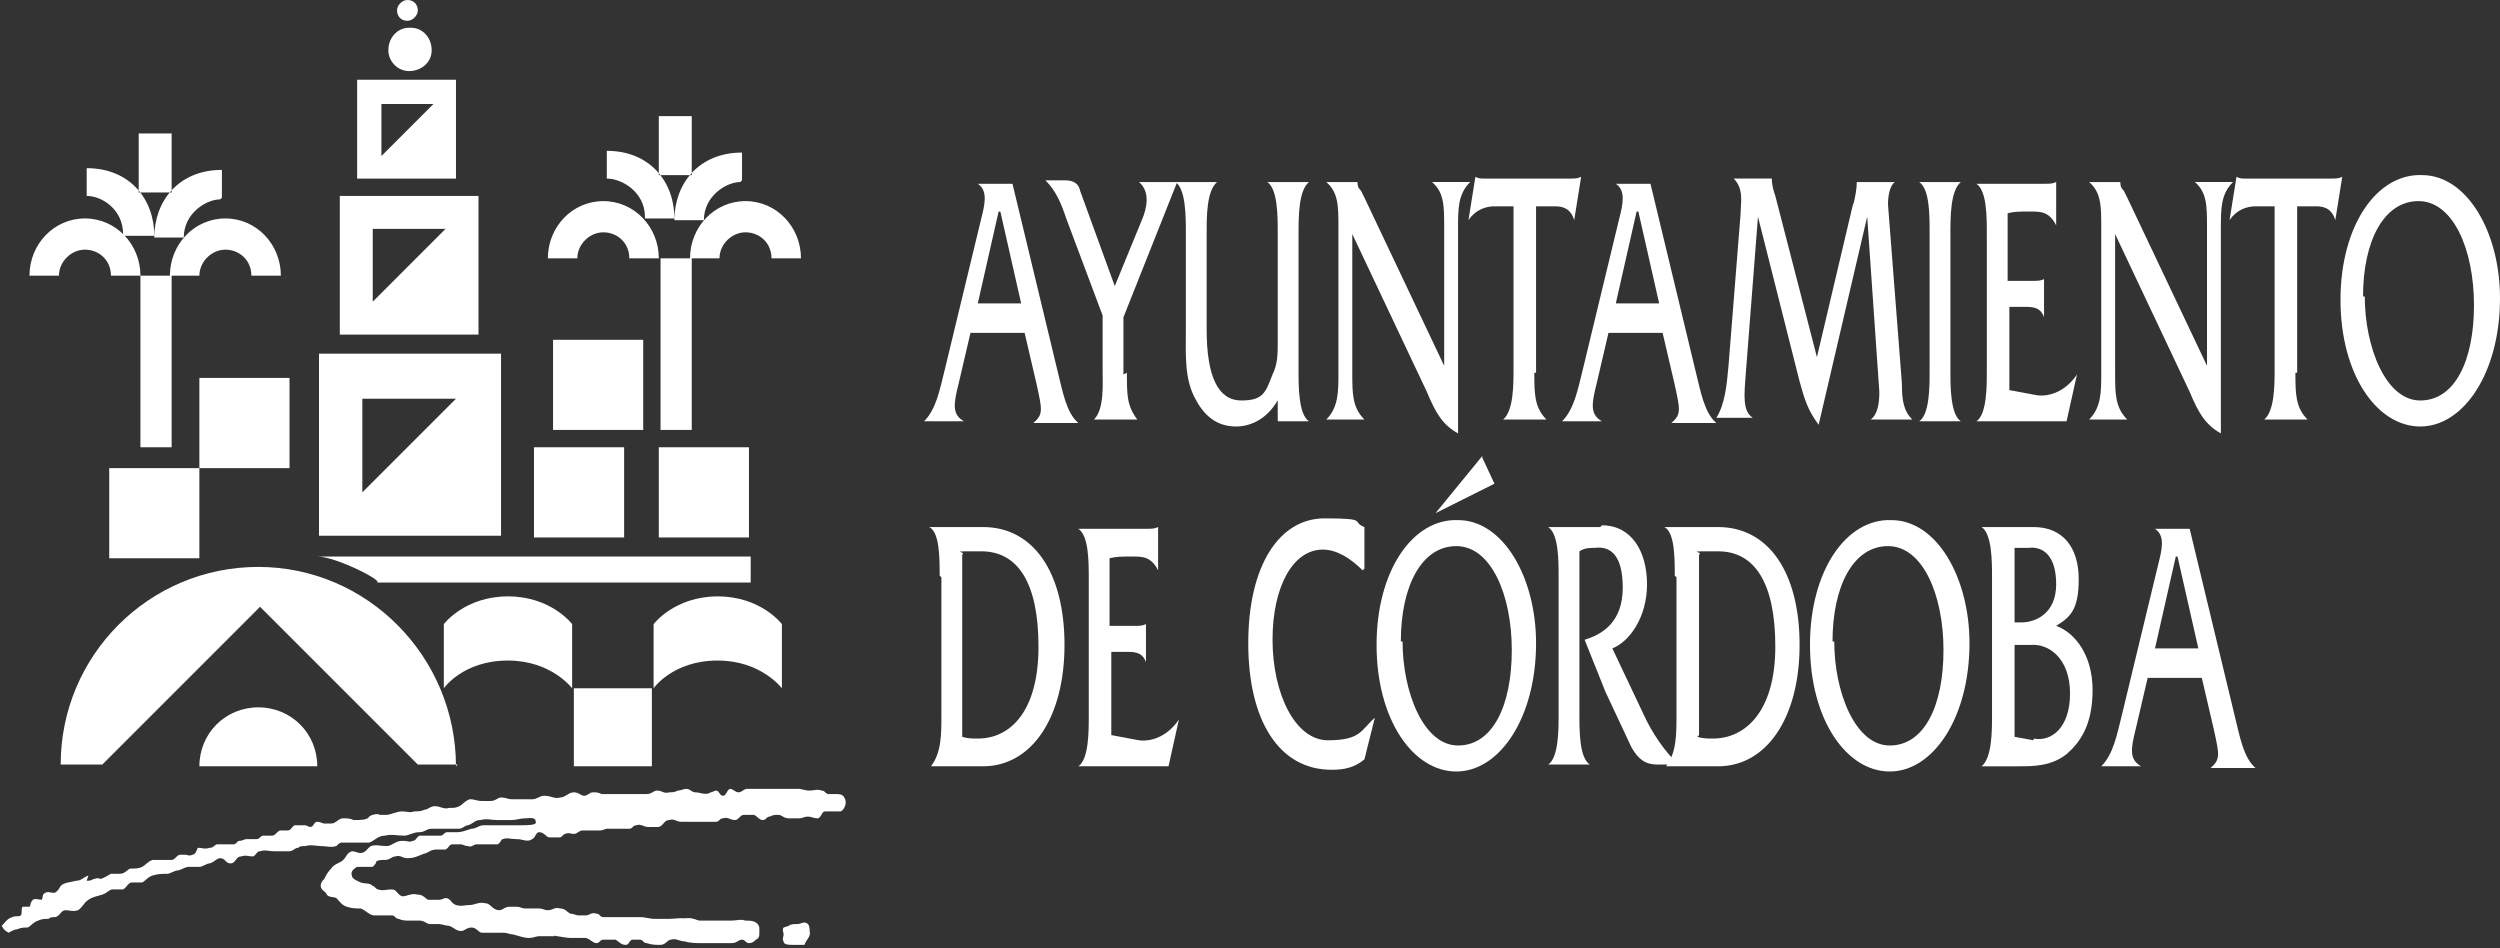 <?xml version="1.0" encoding="UTF-8"?>
<svg id="Capa_1" xmlns="http://www.w3.org/2000/svg" version="1.1" xmlns:inkscape="http://www.inkscape.org/namespaces/inkscape" xmlns:sodipodi="http://sodipodi.sourceforge.net/DTD/sodipodi-0.dtd" xmlns:svg="http://www.w3.org/2000/svg" viewBox="0 0 144.2 54.7">
  <rect x="0" y="0" width="144.2" height="54.7" fill="#333333" stroke="none"/>
  <!-- Generator: Adobe Illustrator 29.0.0, SVG Export Plug-In . SVG Version: 2.1.0 Build 186)  -->
  <defs>
    <style>
      .st0, .st1 {
        fill: #fff;
      }

      .st1 {
        fill-rule: evenodd;
      }
    </style>
  </defs>
  <sodipodi:namedview id="namedview11" bordercolor="#000000" borderopacity="0.25" inkscape:current-layer="Capa_1" inkscape:cx="31.901902" inkscape:cy="15.7151" inkscape:deskcolor="#d1d1d1" inkscape:pagecheckerboard="0" inkscape:pageopacity="0.0" inkscape:showpageshadow="2" inkscape:window-height="1017" inkscape:window-maximized="1" inkscape:window-width="1920" inkscape:window-x="-8" inkscape:window-y="-8" inkscape:zoom="20.139865" pagecolor="#ffffff" showgrid="false"/>
  <path id="path1" class="st1" d="M22.9.6C22.9.3,23.2,0,23.5,0c.4,0,.6.3.6.6s-.3.6-.6.6h0c-.4,0-.6-.3-.6-.6ZM23.6,4.1c.7,0,1.3-.5,1.3-1.2,0-.7-.5-1.3-1.2-1.3,0,0,0,0-.1,0-.7,0-1.2.6-1.2,1.3,0,.6.5,1.2,1.2,1.2ZM18.4,30.9h10.5v-10.5h-10.5v10.5ZM20.9,28.4l5.4-5.4h-5.4v5.4ZM19.6,19.3h8v-8h-8v8ZM21.5,17.4l4.2-4.2h-4.2v4.2ZM20.6,10.3h5.7v-5.7h-5.7v5.7ZM22,9l3-3h-3v3ZM33.3,14.9c0-.8.7-1.5,1.5-1.5s1.5.6,1.5,1.5h1.7c0-1.8-1.4-3.3-3.2-3.3s-3.2,1.5-3.2,3.3h1.6s0,0,0,0ZM41.5,14.9c0-.8.7-1.5,1.5-1.5s1.5.6,1.5,1.5h1.7c0-1.8-1.4-3.3-3.2-3.3s-3.2,1.5-3.2,3.3h1.6s0,0,0,0ZM37.2,12.6h1.7c0-2.1-1.4-3.9-3.9-3.9v1.6c.9,0,2.2.8,2.2,2.2ZM42.8,10.4v-1.6c-2.5,0-3.9,1.8-3.9,3.9h1.7c0-1.4,1.3-2.2,2.1-2.2ZM38.1,24.8h1.8v-9.9h-1.8v9.9ZM38,10.1h1.9v-3.4h-1.9v3.4ZM31.9,24.8h5.2v-5.2h-5.2v5.2ZM30.8,31h5.2v-5.2h-5.2v5.2ZM38,31h5.2v-5.2h-5.2v5.2ZM3.4,15.9c0-.8.7-1.5,1.5-1.5s1.5.6,1.5,1.5h1.7c0-1.8-1.4-3.3-3.2-3.3s-3.2,1.5-3.2,3.3h1.6s0,0,0,0ZM11.5,15.9c0-.8.7-1.5,1.5-1.5s1.5.6,1.5,1.5h1.7c0-1.8-1.4-3.3-3.2-3.3s-3.2,1.5-3.2,3.3h1.6s0,0,0,0ZM7.2,13.6h1.7c0-2.1-1.4-3.9-3.9-3.9v1.6c.9,0,2.1.8,2.1,2.2ZM12.8,11.4v-1.6c-2.5,0-3.9,1.8-3.9,3.9h1.7c0-1.4,1.3-2.2,2.1-2.2ZM8.1,25.8h1.8v-9.9h-1.8v9.9ZM8,11.1h1.9v-3.4h-1.9v3.4ZM11.5,27h5.2v-5.2h-5.2v5.2ZM6.3,32.2h5.2v-5.2h-5.2v5.2ZM29.3,38.1c2.5,0,3.7,1.6,3.7,1.6v-3.7s-1.2-1.6-3.7-1.6-3.7,1.6-3.7,1.6v3.7s1.1-1.6,3.7-1.6ZM41.4,38.1c2.5,0,3.7,1.6,3.7,1.6v-3.7s-1.2-1.6-3.7-1.6-3.7,1.6-3.7,1.6v3.7s1.1-1.6,3.7-1.6ZM33.1,44.2h4.5v-4.5h-4.5v4.5ZM26.3,44.2c0-6.3-5.1-11.5-11.4-11.5s-11.4,5.1-11.4,11.4h2.4l9.1-9.1,9.1,9.1h2.3ZM18.3,44.2c0-1.9-1.5-3.4-3.4-3.4-1.9,0-3.4,1.5-3.4,3.4h0s6.8,0,6.8,0ZM21.7,33.6h21.6v-1.5h-25c1.1,0,4,1.5,3.4,1.5Z"/>
  <g id="g2">
    <path id="path2" class="st1" d="M5,50.8c.2,0,.2,0,.4-.1.1,0,.2-.1.4,0,.3-.1.4-.2.6-.3.2,0,.3,0,.5,0,.3,0,.4-.2.6-.3.3,0,.5,0,.7-.1.2-.1.3-.3.6-.4.2,0,.4,0,.6,0s.3,0,.5,0c.2,0,.3-.3.5-.3.1,0,.2,0,.3,0,.1,0,.2.1.4,0,.2,0,.3-.4.3-.4.3,0,.4.1.7,0,.2,0,.2-.1.4-.2.2,0,.3,0,.5,0,.2,0,.3,0,.5,0,.1,0,.2-.2.3-.2.2,0,.3-.1.4-.1.2,0,.3,0,.6,0,.2,0,.2-.2.4-.2.2,0,.3,0,.5,0,.2,0,.3-.3.5-.3.2,0,.3,0,.4,0,.2,0,.2-.2.4-.3.2,0,.4,0,.6,0,.1,0,.2.1.3.1.2,0,.2-.3.4-.3.2,0,.3.1.4.1.1,0,.2,0,.4,0,.3,0,.4-.3.7-.3.2,0,.4,0,.6.1.4,0,.8,0,.9-.2.1-.1.5-.2.6-.1.2,0,.1,0,0,0-.2,0,.4,0,.4,0,.2,0,.6-.2.9-.2.3,0,.4.1.7,0,.2,0,.4,0,.6-.1.2,0,.3-.2.6-.2.3,0,.5.2.8.1.3,0,.4,0,.6-.1.2-.1.3-.3.6-.4.3,0,.4.1.7.1.2,0,.3,0,.5,0,.3,0,.4-.2.6-.2.3,0,.4.1.6.1.2,0,.3,0,.5,0,.3,0,.5,0,.7,0,.3,0,.4-.2.7-.2.4,0,.6.2.9.1.3,0,.5-.3.8-.3.3,0,.4.2.6.2.2,0,.3-.2.5-.2.2,0,.3,0,.5.1.3,0,.5,0,.8,0,.3,0,.4,0,.6,0s.3,0,.5,0c.3,0,.4,0,.7,0,.3,0,.4-.2.6-.2.3,0,.4.2.7.1.2,0,.3,0,.5-.1.2,0,.3-.1.5-.1.2,0,.3.2.5.2.3,0,.6.2.9,0,.1,0,.2-.1.3-.1.2,0,.2.3.4.3.2,0,.2-.3.4-.4.2,0,.3.2.5.2.2,0,.3-.2.5-.2.3,0,.4,0,.7,0,.3,0,.4,0,.7,0,.3,0,.5,0,.8,0,.3,0,.5,0,.7,0,.3,0,.4.1.7.1.3,0,.4-.1.7,0,.2,0,.2.2.4.2.2,0,.3,0,.4,0,.2,0,.4,0,.5.2.2.3,0,.7-.2.8-.1,0-.2,0-.3,0-.2,0-.4,0-.6,0-.2,0-.2.3-.4.4-.3,0-.4-.1-.6-.1-.2,0-.3.1-.5.1-.2,0-.4,0-.6,0-.3,0-.4-.2-.6-.2s-.3,0-.5.1c-.2,0-.2.2-.4.2-.2,0-.3-.2-.5-.3-.2,0-.4,0-.6,0-.2,0-.3.3-.5.3-.3,0-.4-.2-.7-.1-.2,0-.2.2-.4.2-.4,0-.7,0-1.1,0-.4,0-.6,0-.9,0-.3,0-.4-.2-.7-.1-.3,0-.3.3-.6.4-.2,0-.4,0-.6,0-.3,0-.4-.2-.7-.1-.2,0-.2.2-.4.2-.3,0-.4,0-.7,0-.2,0-.4,0-.6,0-.1,0-.2.1-.4.1-.1,0-.2,0-.3,0-.3,0-.4,0-.7,0-.2,0-.3.2-.5.2-.2,0-.3-.1-.5,0-.1,0-.2.2-.3.2-.2,0-.4,0-.6,0-.2,0-.3-.3-.6-.3-.2,0-.2.3-.4.4-.3.2-.5,0-.9,0s-.5-.1-.8,0c-.1,0-.1.2-.3.3-.2,0-.3,0-.5,0-.3,0-.4,0-.7,0-.2,0-.3.2-.5.1-.2,0-.3-.1-.4-.1-.2,0-.3,0-.5,0-.2,0-.2.2-.4.3-.2,0-.3,0-.5,0-.3,0-.4.1-.6.2-.4.1-.6.3-1.1.3-.3,0-.4-.2-.7-.1-.2,0-.3.2-.6.2-.2,0-.4,0-.5.1,0,.1-.1.2-.2.3-.1,0-.2,0-.4,0-.2,0-.3,0-.5,0-.2.1-.4.3-.3.5,0,.2.3.3.5.4.3.1.5,0,.7.2.1,0,.2.2.3.2.3.1.5,0,.8,0,.3,0,.3.3.6.4.3,0,.5-.2.9-.1.3,0,.4.2.6.3.2,0,.4,0,.6,0,.2,0,.3-.1.4-.1.3,0,.3.3.6.4.3.1.5,0,.8,0,.3,0,.5-.2.9-.1.3,0,.4.4.8.4.2,0,.3-.2.6-.2.2,0,.3,0,.4,0,.2,0,.3.1.5.1.3,0,.5,0,.8,0,.2,0,.3.1.5.1.3,0,.4-.2.7-.1.3,0,.4.2.6.3.2,0,.3.1.5.1.1,0,.2,0,.4,0,.2,0,.3-.2.6-.1.2,0,.2.2.4.2.2,0,.3,0,.4,0,.3,0,.4,0,.7,0,.4,0,.6,0,1,0,.4,0,.5.1.9.1.3,0,.5,0,.8,0,.3,0,1.1-.1.8,0-.2,0,.4-.1.6,0,.1,0,.2.1.4.1.2,0,.4,0,.6,0,.3,0,.4,0,.7,0,.2,0,.3,0,.5,0,.3,0,.5-.1.8,0,.3,0,.7,0,.8.4,0,.1,0,.2,0,.3,0,.2,0,.3-.2.4-.1.1-.2.2-.4.2-.2,0-.2-.2-.4-.2-.2,0-.3.2-.6.2-.3,0-.5,0-.7,0s-.6,0-1,0c-.3,0-.7,0-1-.1-.3,0-.5-.2-.8-.1-.2,0-.3.3-.6.3-.3,0-.5,0-.8-.1-.2,0-.2-.2-.4-.2-.2,0-.3,0-.4,0-.2,0-.2.3-.4.3-.3,0-.4-.2-.6-.3-.2,0-.5,0-.7,0-.2,0-.2.2-.4.2-.2,0-.3-.2-.6-.3-.3,0-.6,0-.9,0-.3,0-1.2-.2-.9-.1.2,0-.3,0-.5,0-.2,0-.3,0-.4,0-.2,0-.3.1-.6.1-.3,0-.5-.1-.9-.2-.2,0-.3-.1-.6-.1-.3,0-.5,0-.8,0-.2,0-.3,0-.4,0-.2,0-.3-.3-.6-.3-.3,0-.4.2-.6.2-.3,0-.4-.2-.7-.3-.2,0-.4-.1-.6-.1-.2,0-.3,0-.5,0-.2,0-.3-.2-.6-.2-.3,0-.4,0-.6,0-.2,0-.4,0-.6-.1-.2,0-.2-.2-.4-.2-.2,0-.4,0-.6,0s-.3,0-.4,0c-.3,0-.5-.3-.8-.4-.3,0-.5,0-.8-.1-.3-.1-.4-.3-.6-.5-.2-.1-.5,0-.6-.3-.1-.1-.3-.2-.3-.4,0-.2.1-.3.2-.4.1-.2.2-.4.4-.6.2-.3.5-.3.7-.5.2-.2.2-.4.5-.5.2,0,.3.1.5.1.3,0,.4-.3.6-.4.3-.1.5,0,.9,0,.3,0,.5-.3.9-.3s.4.1.6,0c.2,0,.2-.2.4-.3.3,0,.9,0,.6,0-.3,0,.4,0,.6,0,.2,0,.2-.2.4-.2.3,0,.4,0,.6,0s.5-.1.8-.2c.3,0,.4-.2.7-.2.2,0,.3,0,.6,0,.3,0,.4,0,.7,0,.3,0,.5,0,.9,0,.3,0,.9,0,.8-.2,0-.3-.4-.2-.6-.2-.3,0-.5.1-.8.1-.3,0-.5,0-.8,0-.4,0-.6-.1-1,0-.3,0-.4.2-.7.3-.2,0-.3.2-.5.2-.3,0-.5,0-.8,0s-.5,0-.8,0c-.3,0-.4.2-.7.2-.4,0-.6.2-.9.2-.4,0-.7-.1-1.1,0-.4,0-.6.3-.9.4-.4,0-.7,0-1.1,0-.2,0-.3,0-.5,0-.1,0-.2.1-.3.2-.3.1-.6,0-.9,0-.3,0-.5-.1-.9,0-.2,0-.3,0-.4.1-.2,0-.3.2-.5.2-.3,0-.5,0-.9,0-.3,0-.5-.1-.8,0-.2,0-.2.2-.4.3-.3,0-.4-.1-.7,0-.3,0-.3.4-.6.4-.3,0-.3-.3-.6-.3-.2,0-.3.2-.6.3-.2,0-.4.2-.6.2-.2,0-.3,0-.6,0-.2,0-.3.1-.6.2-.2,0-.3.1-.6.2-.3,0-.6,0-.9.1-.3.1-.4.3-.6.4-.2,0-.4,0-.6,0-.2,0-.3.3-.5.4-.2,0-.4,0-.6,0-.2,0-.3.2-.6.3-.3.1-.5.1-.8.3-.3.2-.3.4-.6.6-.3.1-.5,0-.7,0-.3,0-.3.3-.6.4-.2,0-.3,0-.4.1-.2,0-.4,0-.6.1-.3.1-.4.3-.6.4-.2,0-.4,0-.6.1-.2,0-.5.2-.5.2-.2-.1-.3-.2-.4-.4.2-.2.3-.4.6-.5.2-.1.4,0,.5-.1.1-.1,0-.4.1-.5.1,0,.3,0,.4,0,.1-.1,0-.2.2-.4.1-.1.4,0,.5,0,.1-.1,0-.3.2-.4.2-.1.3,0,.5,0,.2,0,.4-.4.4-.4.2-.2.5-.2.9-.3.3,0,.4-.2.7-.3h0ZM45.2,53.5c-.1.1,0,.3,0,.4s-.1.3,0,.4c0,.2.3.2.6.2.2,0,.6,0,.6,0,.1-.3.4-.5.3-.8,0-.1,0-.3-.1-.4-.2-.2-.4,0-.6,0-.2,0-.4,0-.5.1Z"/>
  </g>
  <g id="g10">
    <path id="path5" class="st0" d="M56,19.1l-.7,3c-.3,1.2-.4,1.8.3,2.2h0c0,0-2.3,0-2.3,0h0c.7-.7.9-1.8,1.2-3l2.1-8.7c.2-.8.4-1.6-.2-2h0c0,0,2,0,2,0l2.6,10.8c.3,1.2.5,2.4,1.2,3h0c0,0-2.6,0-2.6,0h0c.6-.5.5-.8.2-2.2l-.7-3h-3.2ZM57.6,12.2l-1.2,5.3h2.5l-1.2-5.3ZM65,21.5c0,1.3,0,1.9.6,2.7h0c0,0-2.5,0-2.5,0h0c.6-.6.5-2,.5-2.9v-3.1l-2.1-5.6c-.3-.9-.6-1.6-1.2-2.2h1.1c.4,0,.8.1.9.6l2,5.5,1.6-3.9c.2-.5.5-1.5-.2-2.1h0c0,0,2.2,0,2.2,0l-3.1,7.8v3.3h0Z"/>
    <path id="path6" class="st0" d="M73.8,22.9c-.6,1.2-1.6,1.7-2.5,1.7s-1.7-.4-2.3-1.5c-.7-1.2-.6-2.6-.6-4.1v-5.6c0-.9,0-2.5-.6-2.9h0c0,0,2.4,0,2.4,0h0c-.6.5-.6,2-.6,2.9v5.6c0,2.8.7,4.1,2,4.1s1.4-.5,1.8-1.5c.3-.6.3-1.2.3-1.9v-6.3c0-.9,0-2.5-.6-2.9h0c0,0,2.4,0,2.4,0h0c-.6.5-.6,2-.6,3v7.9c0,.9,0,2.5.6,2.9h0c0,0-1.8,0-1.8,0v-1.4ZM78,21.5c0,1.2,0,2,.7,2.7h0c0,0-2.2,0-2.2,0h0c.7-.7.7-1.6.7-2.7v-8.4c0-1.2,0-2-.7-2.6h0c0,0,1.8,0,1.8,0h0c0,.3.1.4.2.5l.2.4,4.6,9.7v-8c0-1.2,0-2-.7-2.6h0c0,0,2.2,0,2.2,0h0c-.7.7-.7,1.5-.7,2.7v11.8c-.9-.5-1.3-1.2-1.8-2.4l-4.3-9.1v8.1h0Z"/>
    <path id="path7" class="st0" d="M88.5,21.5c0,1.2,0,2,.7,2.7h0c0,0-2.5,0-2.5,0h0c.6-.5.6-2,.6-2.9v-9.4h-1.1c-.5,0-1.1.2-1.5.8h0l.4-2.5h0c.2.1.3.1.5.1h5c.2,0,.4,0,.6-.1h0l-.4,2.5h0c-.2-.7-.7-.8-1.1-.8h-1.1v9.6h0ZM92.8,19.1l-.7,3c-.3,1.2-.4,1.8.3,2.2h0c0,0-2.3,0-2.3,0h0c.7-.7.9-1.8,1.2-3l2.1-8.7c.2-.8.4-1.6-.2-2h0c0,0,2,0,2,0l2.6,10.8c.3,1.2.5,2.4,1.2,3h0c0,0-2.6,0-2.6,0h0c.6-.5.5-.8.2-2.2l-.7-3h-3.2ZM94.4,12.2l-1.2,5.3h2.5l-1.2-5.3Z"/>
    <path id="path8" class="st0" d="M106.9,11.8c.1-.4.2-.9.2-1.3h0s2.2,0,2.2,0h0c-.3.2-.4.8-.4,1.3l.8,10.3c0,1,.1,1.6.6,2.1h0c0,0-2.4,0-2.4,0h0c.4-.3.5-.9.5-1.6l-.7-10.1-2.8,12c-.6-.8-.8-1.4-1.1-2.5l-2.4-9.5-.7,9c-.1,1.3-.2,2.2.4,2.6h0c0,0-2.1,0-2.1,0h0c.5-.8.6-1.9.7-3l.7-8.8c0-.6.2-1.4-.4-2h0c0,0,2.2,0,2.2,0h0c0,.4.1.7.2,1l2.4,9.3,2.1-8.9ZM111.3,13.4c0-1,0-2.5-.6-2.9h0c0,0,2.4,0,2.4,0h0c-.6.5-.6,2-.6,3v7.9c0,.9,0,2.5.6,2.9h0c0,0-2.4,0-2.4,0h0c.6-.4.6-2,.6-2.9v-7.9ZM115.9,22.5l1.6.3c.8.1,1.7-.3,2.3-1.2h0l-.6,2.7h-5.2c.6-.4.6-2,.6-2.9v-7.9c0-1,0-2.5-.6-2.9h0c0,0,4,0,4,0,.2,0,.4,0,.6-.1h0v2.5h0c-.4-.8-.9-.8-1.5-.8s-.9,0-1.3.1v3.9h1.5c.2,0,.4,0,.6-.1h0v2.2h0c-.2-.6-.7-.6-1.1-.6h-.9v5ZM122,21.5c0,1.2,0,2,.7,2.7h0c0,0-2.2,0-2.2,0h0c.7-.7.7-1.6.7-2.7v-8.4c0-1.2,0-2-.7-2.6h0c0,0,1.8,0,1.8,0h0c0,.3.1.4.2.5l.2.4,4.6,9.7v-8c0-1.2,0-2-.7-2.6h0c0,0,2.2,0,2.2,0h0c-.7.7-.7,1.5-.7,2.7v11.8c-.9-.5-1.3-1.2-1.8-2.4l-4.3-9.1v8.1h0Z"/>
    <path id="path9" class="st0" d="M132.4,21.5c0,1.2,0,2,.7,2.7h0c0,0-2.5,0-2.5,0h0c.6-.5.6-2,.6-2.9v-9.4h-1.1c-.5,0-1.1.2-1.5.8h0l.4-2.5h0c.2.1.3.1.5.1h5c.2,0,.4,0,.6-.1h0l-.4,2.5h0c-.2-.7-.7-.8-1.1-.8h-1.1v9.6h0ZM144.2,17.2c0,4.3-2.1,7.4-4.6,7.4s-4.6-3-4.6-7.3,2.1-7.3,4.7-7.2c2.6,0,4.5,3.3,4.5,7.1h0ZM136.4,17.1c0,2.9,1.2,6,3.2,6s3.1-2.3,3.1-5.5-1.2-6-3.2-6c-2,0-3.2,2.3-3.2,5.5ZM54.2,33.2c0-1,0-2.5-.6-2.8h0c0,0,3.1,0,3.1,0,2.9,0,4.7,2.6,4.7,6.8s-1.9,7-4.7,7h-3c.6-.8.6-1.8.6-3v-7.9ZM55.5,42.5c.3.1.6.1.9.1,1.9,0,3.5-1.6,3.5-5.3s-1.2-5.5-3.3-5.5-.8,0-1.1.2v10.4ZM64.1,42.4l1.6.3c.8.1,1.7-.3,2.3-1.2h0l-.6,2.7h-5.2c.6-.4.6-2,.6-2.9v-7.9c0-1,0-2.5-.6-2.9h0c0,0,4,0,4,0,.2,0,.4,0,.6-.1h0v2.5h0c-.4-.8-.9-.8-1.5-.8s-.9,0-1.3.1v3.9h1.5c.2,0,.4,0,.6-.1h0v2.2h0c-.2-.6-.7-.6-1.1-.6h-.9v5ZM78.6,32.9c-.7-.7-1.5-1.2-2.3-1.2-1.7,0-2.9,2.1-2.9,5.2s1.3,5.8,3.2,5.8,1.9-.6,2.7-1.3h0l-.6,2.4c-.6.5-1.2.6-1.9.6-3,0-4.8-2.8-4.8-7.3s1.8-7.2,4.4-7.2,1.5.2,2.3.5v2.4h0ZM88.6,37.1c0,4.3-2.1,7.4-4.6,7.4s-4.6-3-4.6-7.3,2.1-7.3,4.7-7.2c2.6,0,4.5,3.3,4.5,7.1ZM80.9,37c0,2.9,1.2,6,3.2,6s3.1-2.3,3.1-5.5-1.2-6-3.2-6c-2,0-3.2,2.3-3.2,5.5ZM85.5,26.4l.7,1.5-3.4,1.7,2.7-3.3ZM92.4,30.3c1.7,0,2.6,1.5,2.6,3.4s-1,3.3-2,3.7l1.8,3.8c.5,1.1,1.2,2.1,2,2.9h-1.2c-.7,0-1.1-.3-1.5-1l-1.5-3.2-1.2-3c1-.3,2.2-1,2.2-3s-.8-2.4-1.6-2.3c-.3,0-.6,0-.9.2v9.4c0,1,0,2.5.6,2.9h0c0,0-2.4,0-2.4,0h0c.6-.4.6-2,.6-2.9v-7.9c0-1,0-2.5-.6-2.9h0c0,0,3,0,3,0h0Z"/>
    <path id="path10" class="st0" d="M96.6,33.2c0-1,0-2.5-.6-2.8h0c0,0,3.1,0,3.1,0,2.9,0,4.7,2.6,4.7,6.8s-1.9,7-4.7,7h-3c.6-.8.6-1.8.6-3v-7.9ZM97.9,42.5c.3.1.6.1.9.1,1.9,0,3.6-1.6,3.6-5.3s-1.2-5.5-3.3-5.5-.8,0-1.1.2v10.4ZM113.6,37.1c0,4.3-2.1,7.4-4.6,7.4s-4.6-3-4.6-7.3,2.1-7.3,4.7-7.2c2.6,0,4.5,3.3,4.5,7.1ZM105.8,37c0,2.9,1.2,6,3.2,6s3.1-2.3,3.1-5.5-1.2-6-3.2-6c-2,0-3.2,2.3-3.2,5.5ZM114.9,33.3c0-.9,0-2.5-.6-2.9h0c0,0,3,0,3,0,1.7,0,2.6,1.2,2.6,3s-.5,2.2-1.3,2.7c1.1.4,2.1,1.7,2.1,3.7s-.7,3-1.5,3.7c-.9.7-1.9.7-2.8.7h-2.1c.6-.5.6-2,.6-3v-7.9ZM116.6,35.9c.8,0,2-.5,2-2.2s-.8-2.2-1.6-2.1h-.8v4.3h.4ZM117.3,42.6c1,.2,2.1-.6,2.1-2.6s-1.2-2.9-2.3-2.8h-.9v5.3l1.1.2ZM123.9,39l-.7,3c-.3,1.2-.4,1.8.3,2.2h0c0,0-2.3,0-2.3,0h0c.7-.7.9-1.8,1.2-3l2.1-8.7c.2-.8.4-1.6-.2-2h0c0,0,2,0,2,0l2.6,10.8c.3,1.2.5,2.4,1.2,3h0c0,0-2.6,0-2.6,0h0c.6-.5.5-.8.2-2.2l-.7-3h-3.2ZM125.5,32.1l-1.2,5.3h2.5l-1.2-5.3Z"/>
  </g>
</svg>